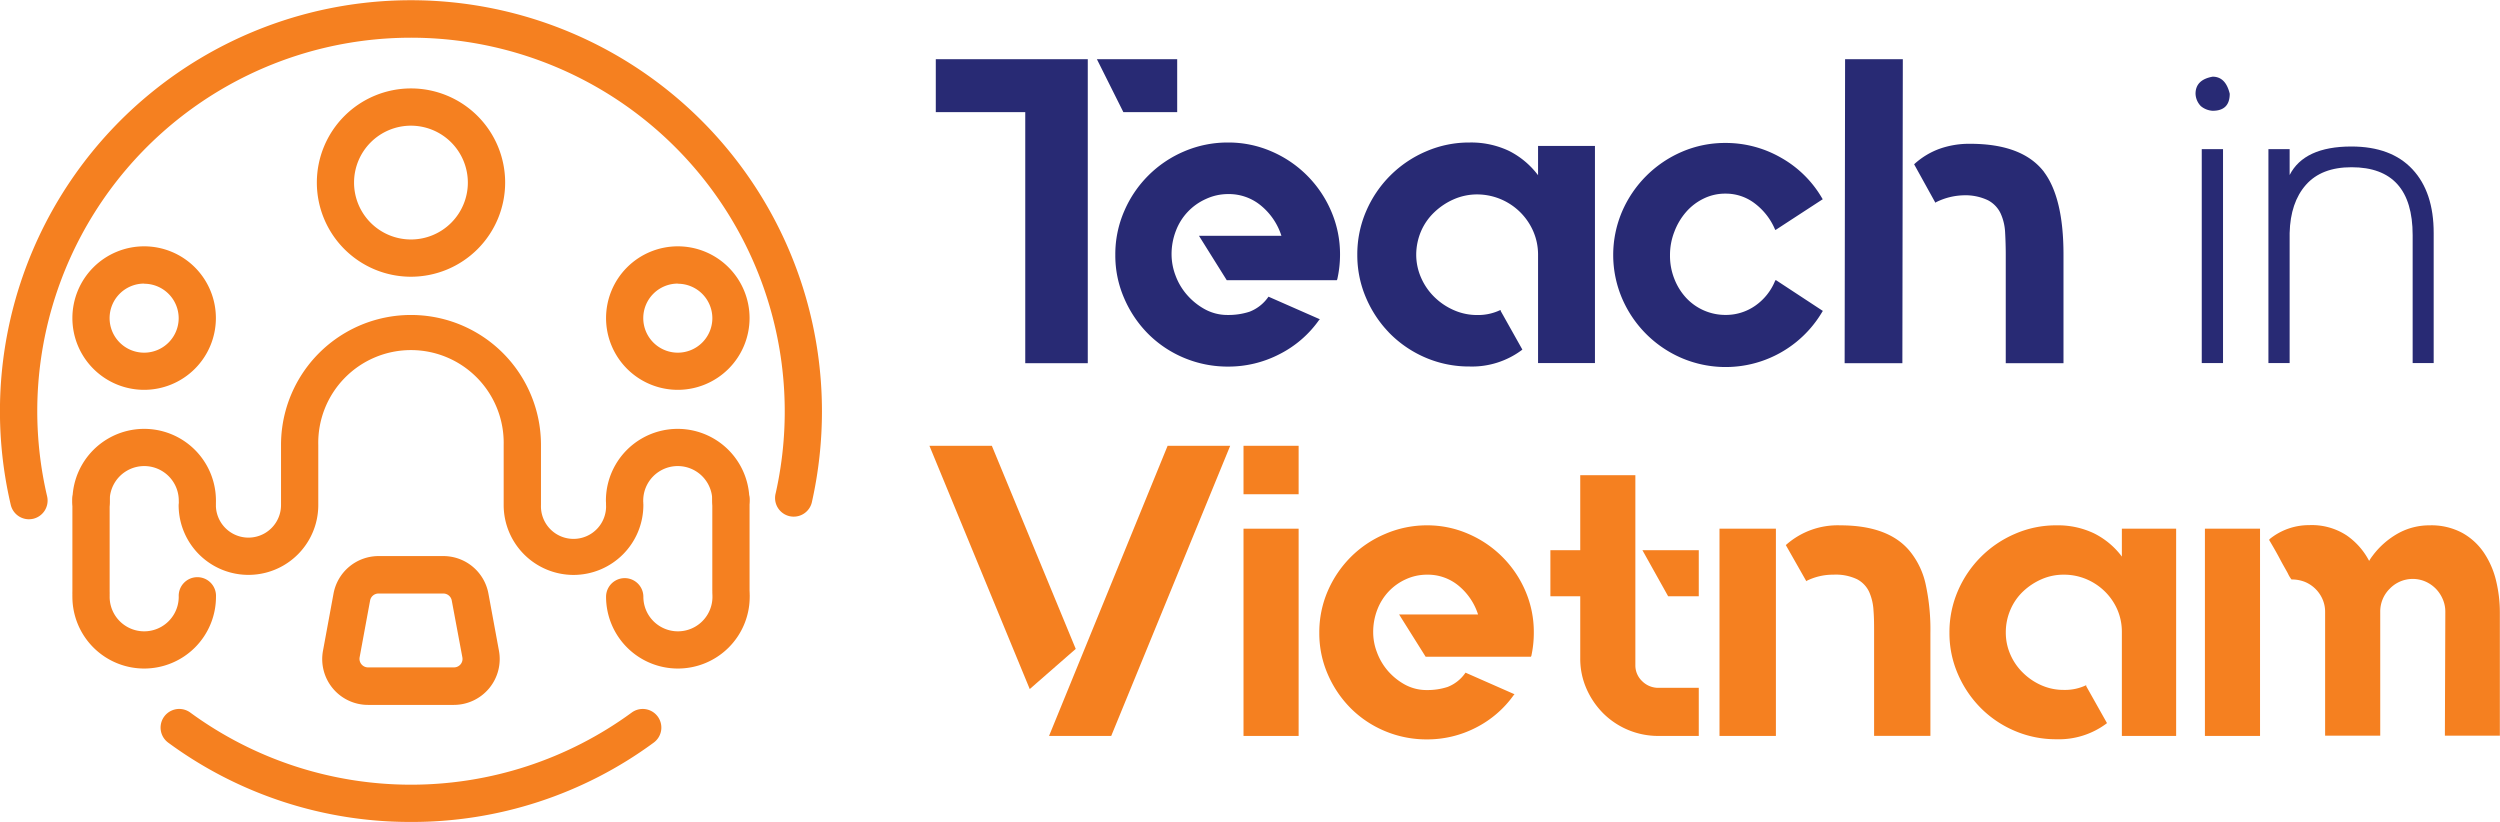 <svg xmlns="http://www.w3.org/2000/svg" viewBox="0 0 506.63 166.57"><defs><style>.cls-1{fill:#f58020;}.cls-2{fill:#282a74;}</style></defs><title>logo</title><g id="Layer_2" data-name="Layer 2"><g id="Layer_1-2" data-name="Layer 1"><path class="cls-1" d="M148.12,123.35a3.77,3.77,0,0,1-3.77-3.78V101.45a3.78,3.78,0,1,1,7.55,0v18.12A3.78,3.78,0,0,1,148.12,123.35Z"/><path class="cls-1" d="M116.22,116.51a14.17,14.17,0,0,1-14.15-14.16V90.17a18.79,18.79,0,1,0-37.57,0v12.18a14.15,14.15,0,1,1-28.3,0,3.78,3.78,0,0,1,7.55,0,6.6,6.6,0,1,0,13.2,0V90.17a26.34,26.34,0,1,1,52.68,0v12.18a6.6,6.6,0,1,0,13.19,0,3.78,3.78,0,0,1,7.56,0A14.17,14.17,0,0,1,116.22,116.51Z"/><path class="cls-1" d="M18.45,123.35a3.78,3.78,0,0,1-3.78-3.78V101.45a3.78,3.78,0,1,1,7.55,0v18.12A3.77,3.77,0,0,1,18.45,123.35Z"/><path class="cls-1" d="M83.29,56.08A19.08,19.08,0,1,1,102.37,37,19.1,19.1,0,0,1,83.29,56.08Zm0-30.61A11.53,11.53,0,1,0,94.81,37,11.54,11.54,0,0,0,83.29,25.47Z"/><path class="cls-1" d="M137.36,79A14.54,14.54,0,1,1,151.9,64.49,14.55,14.55,0,0,1,137.36,79Zm0-21.53a7,7,0,1,0,7,7A7,7,0,0,0,137.36,57.5Z"/><path class="cls-1" d="M29.21,79A14.54,14.54,0,1,1,43.75,64.49,14.55,14.55,0,0,1,29.21,79Zm0-21.53a7,7,0,1,0,7,7A7,7,0,0,0,29.21,57.5Z"/><path class="cls-1" d="M92,142.85H74.59a9.28,9.28,0,0,1-9.13-11l2.13-11.56a9.28,9.28,0,0,1,9.13-7.6H89.85a9.28,9.28,0,0,1,9.13,7.6l2.13,11.56a9.3,9.3,0,0,1-9.13,11ZM76.72,120.28A1.73,1.73,0,0,0,75,121.7l-2.13,11.55a1.74,1.74,0,0,0,1.7,2H92a1.74,1.74,0,0,0,1.33-.62,1.7,1.7,0,0,0,.37-1.42L91.55,121.7a1.73,1.73,0,0,0-1.7-1.42Z"/><path class="cls-1" d="M5.86,105.23a3.79,3.79,0,0,1-3.68-2.92,83.29,83.29,0,1,1,164.39-19,84,84,0,0,1-2,18.27,3.78,3.78,0,1,1-7.37-1.65A75.74,75.74,0,1,0,7.55,83.29a76,76,0,0,0,2,17.3,3.79,3.79,0,0,1-2.82,4.54A4.29,4.29,0,0,1,5.86,105.23Z"/><path class="cls-1" d="M83.29,166.57a82.71,82.71,0,0,1-49.2-16.07,3.78,3.78,0,0,1,4.47-6.1,75.74,75.74,0,0,0,89.46,0,3.77,3.77,0,1,1,4.46,6.09A82.6,82.6,0,0,1,83.29,166.57Z"/><path class="cls-1" d="M29.21,135.48a14.55,14.55,0,0,1-14.54-14.54,3.78,3.78,0,1,1,7.55,0,7,7,0,1,0,14,0,3.78,3.78,0,1,1,7.55,0A14.55,14.55,0,0,1,29.21,135.48Z"/><path class="cls-1" d="M137.36,135.48a14.55,14.55,0,0,1-14.54-14.54,3.78,3.78,0,0,1,7.56,0,7,7,0,1,0,14,0,3.78,3.78,0,1,1,7.55,0A14.55,14.55,0,0,1,137.36,135.48Z"/><path class="cls-1" d="M148.12,105.23a3.78,3.78,0,0,1-3.77-3.78,7,7,0,1,0-14,0,3.78,3.78,0,0,1-7.56,0,14.54,14.54,0,1,1,29.08,0A3.78,3.78,0,0,1,148.12,105.23Z"/><path class="cls-1" d="M40,105.23a3.78,3.78,0,0,1-3.77-3.78,7,7,0,1,0-14,0,3.78,3.78,0,1,1-7.55,0,14.54,14.54,0,0,1,29.08,0A3.78,3.78,0,0,1,40,105.23Z"/><path class="cls-2" d="M220.44,12v61.6H207.77V22.72H189.64V12Zm1.85,0h16.27V22.72H227.65Z"/><path class="cls-2" d="M248.86,28.88a21.82,21.82,0,0,1,8.8,1.8,23,23,0,0,1,12.1,12.1,22,22,0,0,1,1.8,8.89A22.78,22.78,0,0,1,271,56.6l-.09.18H248.6l-5.63-9h16.71a13.05,13.05,0,0,0-4.09-6.07,10.16,10.16,0,0,0-6.73-2.38,10.6,10.6,0,0,0-4.49,1,11.49,11.49,0,0,0-6.07,6.44,13.1,13.1,0,0,0-.88,4.87,12.18,12.18,0,0,0,.79,4.16,12.57,12.57,0,0,0,2.29,3.9,13.15,13.15,0,0,0,3.61,2.94,9.54,9.54,0,0,0,4.75,1.19,13.75,13.75,0,0,0,4.36-.66A8.21,8.21,0,0,0,257,60.21l.09-.09.17.09,10.21,4.49-.18.18a21.88,21.88,0,0,1-8.05,6.92,22.46,22.46,0,0,1-10.34,2.49,22.83,22.83,0,0,1-8.93-1.76,22.58,22.58,0,0,1-7.26-4.84,23.12,23.12,0,0,1-4.88-7.22,21.66,21.66,0,0,1-1.81-8.8,21.88,21.88,0,0,1,1.81-8.89,22.93,22.93,0,0,1,12.14-12.1A22.34,22.34,0,0,1,248.86,28.88Z"/><path class="cls-2" d="M323.22,29.58v44H311.69v-22a11.82,11.82,0,0,0-1-4.77,12.42,12.42,0,0,0-11.36-7.41,11.76,11.76,0,0,0-4.75,1,13.52,13.52,0,0,0-3.91,2.61A11.65,11.65,0,0,0,288,46.81a12.21,12.21,0,0,0-1,4.82,11.6,11.6,0,0,0,1,4.68,12.33,12.33,0,0,0,2.69,3.89,13,13,0,0,0,3.91,2.64,11.6,11.6,0,0,0,4.75,1,10.43,10.43,0,0,0,4.67-1h.09V63l4.4,7.84-.09.08a16.87,16.87,0,0,1-10.65,3.35,22.3,22.3,0,0,1-8.8-1.76,22.85,22.85,0,0,1-7.22-4.84,23.3,23.3,0,0,1-4.88-7.22,21.83,21.83,0,0,1-1.81-8.8,22,22,0,0,1,1.81-8.89A23,23,0,0,1,289,30.68a21.82,21.82,0,0,1,8.8-1.8,17.89,17.89,0,0,1,8,1.7,16.81,16.81,0,0,1,5.89,4.93V29.58Z"/><path class="cls-2" d="M359.92,56.78l9.5,6.24-.09.09a22.72,22.72,0,0,1-28.51,9.46,23,23,0,0,1-12.1-12.1,22.41,22.41,0,0,1,0-17.6,23.13,23.13,0,0,1,12.1-12.1,22,22,0,0,1,8.89-1.8A22.46,22.46,0,0,1,361,32a22.21,22.21,0,0,1,8.31,8.27l.09.09-9.59,6.25-.09-.09a12.88,12.88,0,0,0-4.09-5.28,9.63,9.63,0,0,0-5.94-2,9.87,9.87,0,0,0-4.44,1,11.11,11.11,0,0,0-3.57,2.73,13.12,13.12,0,0,0-2.37,4,12.9,12.9,0,0,0-.88,4.79,12.58,12.58,0,0,0,.88,4.75,12.13,12.13,0,0,0,2.37,3.83,10.86,10.86,0,0,0,8,3.48,10.37,10.37,0,0,0,5.94-1.81,11.33,11.33,0,0,0,4.09-5.06l.09-.17Z"/><path class="cls-2" d="M373.91,12h11.7l-.09,61.6h-11.7Zm40.33,22.88q3.93,5.28,3.93,16.72v22h-11.7V51.64c0-1.58-.05-3.1-.13-4.56a10.44,10.44,0,0,0-.93-3.87,5.83,5.83,0,0,0-2.55-2.63,10.65,10.65,0,0,0-5-1A13.2,13.2,0,0,0,392.3,41l-.09.09-.09-.17-4.22-7.63.09-.08a15.35,15.35,0,0,1,5.1-3.07,18,18,0,0,1,6.16-1Q409.87,29.14,414.24,34.86Z"/><path class="cls-2" d="M448.4,22.45A4.09,4.09,0,0,1,446,21.5,3.78,3.78,0,0,1,444.93,19q0-2.84,3.47-3.46,2.63,0,3.46,3.46Q451.86,22.45,448.4,22.45Zm-2.21,51.13V30.22h4.31V73.58Z"/><path class="cls-2" d="M488.93,73.58V47.65q0-13.76-12.39-13.76-6.09,0-9.24,3.57T464,47.23V73.58h-4.3V30.22H464v5.25q2.94-5.77,12.5-5.78,8.08,0,12.39,4.62t4.3,12.92V73.58Z"/><path class="cls-1" d="M201,90.34l17,41.16-9.32,8.14-20.33-49.3Zm35.62,0h12.68l-24.11,58.8h-12.6Z"/><path class="cls-1" d="M252,90.34h11.17v9.82H252Zm0,58.8v-42h11.17v42Z"/><path class="cls-1" d="M289.16,106.46a20.74,20.74,0,0,1,8.4,1.73,22,22,0,0,1,11.55,11.54,21,21,0,0,1,1.72,8.49,22,22,0,0,1-.5,4.7l-.09.17H288.91l-5.38-8.57h16a12.52,12.52,0,0,0-3.9-5.79,9.77,9.77,0,0,0-6.43-2.27,10.22,10.22,0,0,0-4.28.92,11.05,11.05,0,0,0-3.49,2.47,11.28,11.28,0,0,0-2.31,3.68,12.57,12.57,0,0,0-.84,4.65,11.29,11.29,0,0,0,.76,4,12.19,12.19,0,0,0,2.18,3.73,12.58,12.58,0,0,0,3.44,2.8,9.18,9.18,0,0,0,4.54,1.13,13.11,13.11,0,0,0,4.16-.63,7.79,7.79,0,0,0,3.57-2.81l.08-.09.17.09,9.74,4.29-.16.17a21.17,21.17,0,0,1-7.69,6.61,21.5,21.5,0,0,1-9.87,2.37,21.78,21.78,0,0,1-8.53-1.68,21.47,21.47,0,0,1-6.93-4.62,22.24,22.24,0,0,1-4.66-6.89,20.73,20.73,0,0,1-1.72-8.4,21,21,0,0,1,1.72-8.49,22.19,22.19,0,0,1,4.66-6.88,21.9,21.9,0,0,1,6.93-4.66A21.29,21.29,0,0,1,289.16,106.46Z"/><path class="cls-1" d="M331.41,134.77a4.38,4.38,0,0,0,1.39,3.28,4.61,4.61,0,0,0,3.32,1.34h8.14v9.75h-8.14a15.82,15.82,0,0,1-11.22-4.58,16.34,16.34,0,0,1-3.4-5,15,15,0,0,1-1.26-6.13v-12.6h-6.05V111.5h6.05V96.3h11.17Zm12.85-23.27v9.33h-6.21l-5.21-9.33Z"/><path class="cls-1" d="M348.46,107.14h11.43v42H348.46ZM387.27,112a16,16,0,0,1,3,6.55,43.26,43.26,0,0,1,.93,9.74v20.84H379.79V128.25c0-1.57,0-3.07-.12-4.51a10.71,10.71,0,0,0-.88-3.79,5.54,5.54,0,0,0-2.44-2.56,10,10,0,0,0-4.79-.93,12,12,0,0,0-5.46,1.26v.08l-.08-.08-4.12-7.26.09-.08a15.75,15.75,0,0,1,10.92-3.92Q383,106.46,387.27,112Z"/><path class="cls-1" d="M441,107.14v42h-11V128.08a11.31,11.31,0,0,0-.92-4.55,11.74,11.74,0,0,0-2.56-3.7,12,12,0,0,0-3.78-2.49,11.68,11.68,0,0,0-4.5-.88,11.06,11.06,0,0,0-4.53.93,13,13,0,0,0-3.74,2.48,11.1,11.1,0,0,0-2.56,3.71,11.5,11.5,0,0,0-.93,4.6,11,11,0,0,0,.93,4.47,11.58,11.58,0,0,0,2.56,3.7,12.36,12.36,0,0,0,3.74,2.53,11.06,11.06,0,0,0,4.53.93,9.92,9.92,0,0,0,4.45-.92h.09v.17l4.2,7.47-.09.09a16.12,16.12,0,0,1-10.16,3.19,21.21,21.21,0,0,1-8.4-1.68,21.62,21.62,0,0,1-6.89-4.62,22.24,22.24,0,0,1-4.66-6.89,20.73,20.73,0,0,1-1.72-8.4,21,21,0,0,1,1.72-8.49,22,22,0,0,1,11.55-11.54,20.74,20.74,0,0,1,8.4-1.73,17,17,0,0,1,7.64,1.63,15.91,15.91,0,0,1,5.63,4.7v-5.65Z"/><path class="cls-1" d="M446.83,107.14H458v42H446.83Zm45.52-.68A13.26,13.26,0,0,1,499,108a12.78,12.78,0,0,1,4.41,4.07,17.4,17.4,0,0,1,2.44,5.67,27.33,27.33,0,0,1,.75,6.34v25H495.46l.09-25.1a6.32,6.32,0,0,0-.51-2.53,7,7,0,0,0-1.38-2.11,6.85,6.85,0,0,0-2.1-1.47,6.47,6.47,0,0,0-7.27,1.43,6.47,6.47,0,0,0-1.93,4.68v25.1H471.19V124a6.32,6.32,0,0,0-.51-2.53,6.68,6.68,0,0,0-3.57-3.54,7.18,7.18,0,0,0-2.73-.5,6,6,0,0,1-.75-1.25c-.45-.84-1-1.75-1.52-2.75-.61-1.17-1.37-2.5-2.26-4l.08-.17a12.64,12.64,0,0,1,8-2.84,12.9,12.9,0,0,1,7.64,2.09,14.37,14.37,0,0,1,4.54,5.16,8.66,8.66,0,0,1,.67-1,16.43,16.43,0,0,1,5.34-4.66A13.08,13.08,0,0,1,492.35,106.46Z"/></g></g></svg>